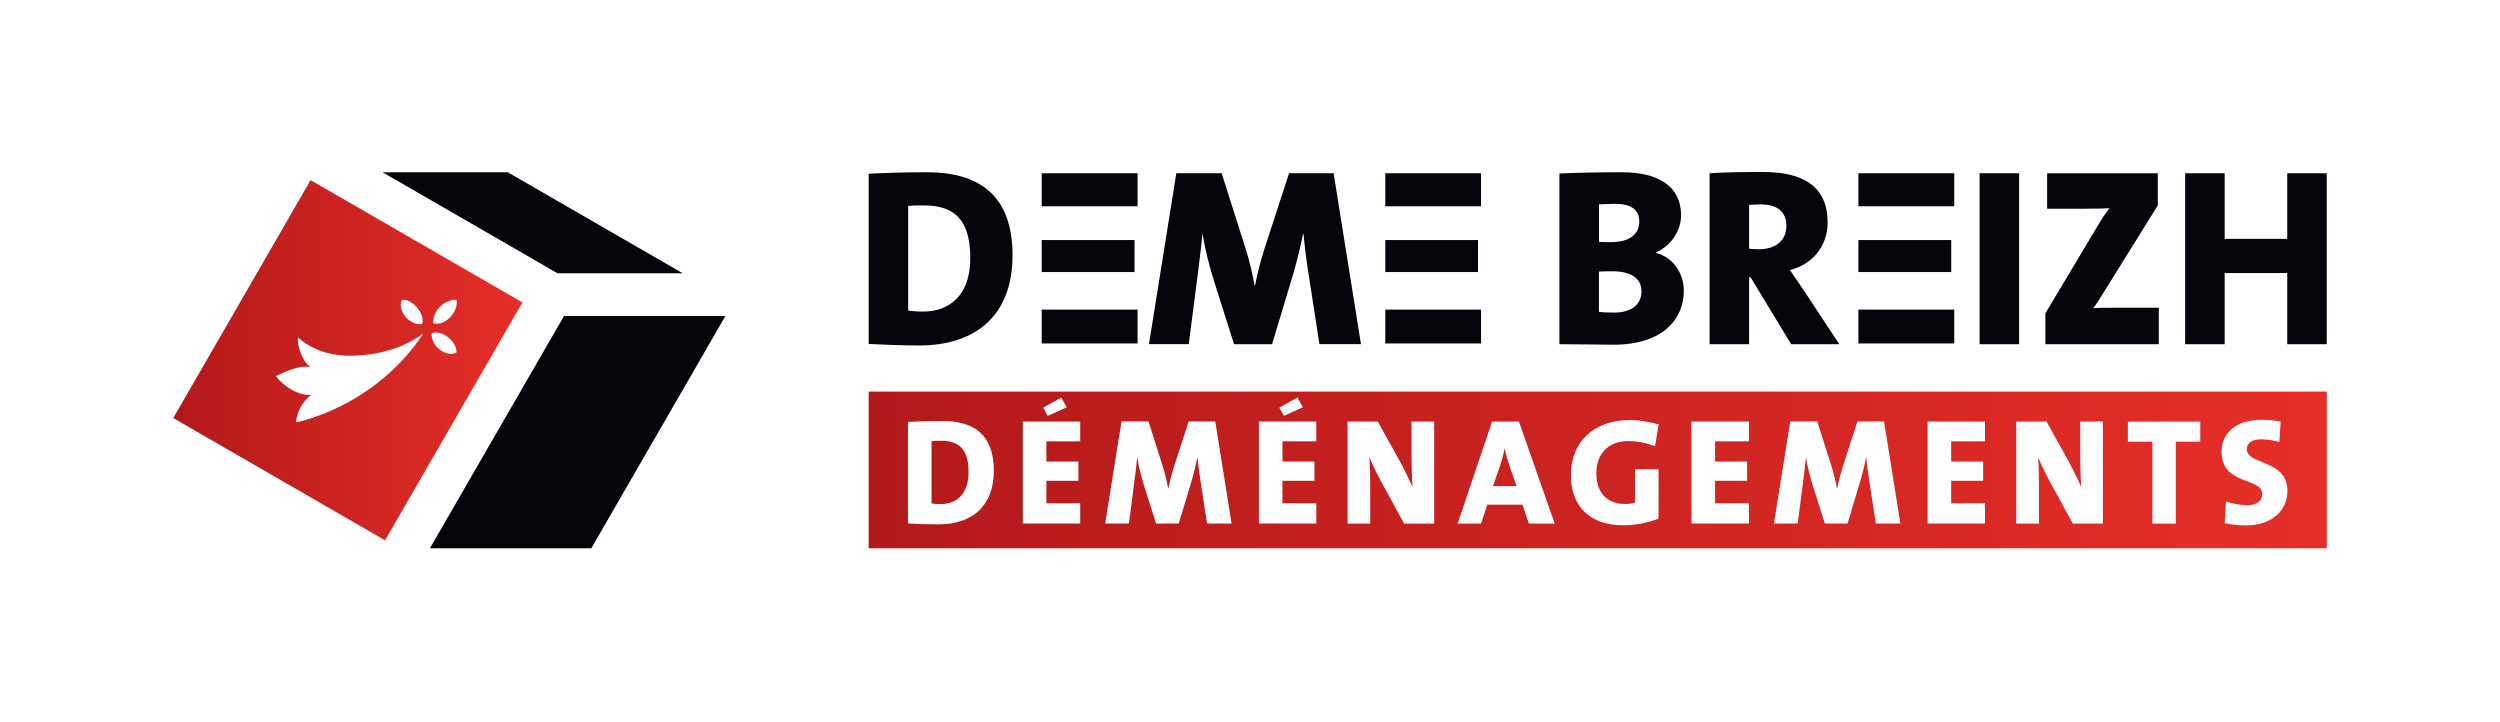 <?xml version="1.0" encoding="UTF-8"?>
<svg id="Calque_2" xmlns="http://www.w3.org/2000/svg" xmlns:xlink="http://www.w3.org/1999/xlink" viewBox="0 0 396.7 114.49">
  <defs>
    <linearGradient id="Dégradé_sans_nom_217" data-name="Dégradé sans nom 217" x1="137.84" y1="74.57" x2="369.21" y2="74.57" gradientUnits="userSpaceOnUse">
      <stop offset="0" stop-color="#b3191a"/>
      <stop offset="1" stop-color="#e62e28"/>
    </linearGradient>
    <linearGradient id="Dégradé_sans_nom_217-2" data-name="Dégradé sans nom 217" x1="27.49" y1="57.17" x2="82.9" y2="57.17" gradientTransform="translate(77.1 -19.22) rotate(60)" xlink:href="#Dégradé_sans_nom_217"/>
  </defs>
  <g id="Calque_1-2" data-name="Calque_1">
    <rect width="396.7" height="114.49" style="fill: #fff;"/>
    <g>
      <rect x="137.84" y="62.14" width="231.37" height="24.86" style="fill: url(#Dégradé_sans_nom_217);"/>
      <g>
        <rect x="33.4" y="37.76" width="43.59" height="38.81" transform="translate(-21.91 76.38) rotate(-60)" style="fill: url(#Dégradé_sans_nom_217-2);"/>
        <polygon points="60.69 27.33 80.56 27.33 108.33 43.36 88.46 43.36 60.69 27.33" style="fill: #06050b; fill-rule: evenodd;"/>
        <polygon points="89.5 50.14 115.11 50.14 93.83 87 68.22 87 89.5 50.14" style="fill: #06050b; fill-rule: evenodd;"/>
      </g>
      <g id="gFwXFm">
        <g>
          <path d="M72.27,47.57c-.53-.07-1.42.32-1.86.62-1,.68-1.77,1.87-1.65,3.12,1.88.48,3.99-1.81,3.69-3.69-.06-.02-.12-.03-.18-.05Z" style="fill: #fff;"/>
          <path d="M64.09,47.57h-.33c-.78,1.85,1.32,4.14,3.23,3.85.47-1.61-1.37-3.75-2.9-3.85Z" style="fill: #fff;"/>
          <path d="M69.34,52.76c-.14,0-.82,0-.86.15-.08,1.9,2.1,3.84,3.96,3.05.08-1.51-1.67-3.1-3.1-3.2Z" style="fill: #fff;"/>
          <path d="M67.18,52.92c-2.39,1.76-5.25,2.82-8.19,3.26-4.23.64-8.36.29-11.68-2.61-.25,1.05.56,3.07,1.19,3.93.21.29.47.55.75.78-1.67-.41-3.96.68-5.48,1.4,1.19,1.57,3.58,3.17,5.61,2.97-1.31.96-2.31,2.74-2.41,4.37,1.07-.22,2.17-.56,3.21-.93,6.88-2.43,13-7.07,17-13.18Z" style="fill: #fff;"/>
        </g>
      </g>
      <g>
        <path d="M145.88,54.82c-2.85,0-5.55-.12-8.04-.24v-27.01c2.13-.12,5.59-.24,9.24-.24,8.16,0,13.59,3.54,13.59,13.18s-5.95,14.31-14.79,14.31ZM146.68,32.6c-1.05,0-1.89,0-2.57.08v16.6c.52.08,1.37.16,2.33.16,4.3,0,7.52-2.65,7.52-8.44,0-5.1-1.65-8.4-7.27-8.4Z" style="fill: #06050b;"/>
        <path d="M165.3,49.13v5.37h15.21v-5.37h-15.21ZM180.03,43.17v-5.08h-14.73v5.08h14.73ZM165.3,27.49v5.24h15.21v-5.24h-15.21Z" style="fill: #06050b;"/>
        <path d="M209.37,54.62l-1.73-11.17c-.36-2.21-.6-4.22-.8-6.31h-.08c-.4,2.01-.89,4.06-1.57,6.39l-3.34,11.09h-6.03l-3.21-10.13c-.72-2.33-1.41-4.94-1.77-7.36h-.04c-.24,2.53-.52,4.62-.8,6.87l-1.37,10.61h-6.31l4.34-27.13h7.19l3.78,11.9c.6,1.89,1.05,3.78,1.45,5.91h.08c.4-2.17.88-3.86,1.53-5.95l3.86-11.86h7.07l4.34,27.13h-6.59Z" style="fill: #06050b;"/>
        <path d="M219.82,49.13v5.37h15.19v-5.37h-15.19ZM234.53,43.17v-5.08h-14.71v5.08h14.71ZM219.82,27.49v5.24h15.19v-5.24h-15.19Z" style="fill: #06050b;"/>
        <path d="M256.01,54.7c-1.61,0-4.62-.08-8.56-.08v-27.09c2.49-.12,6.55-.2,9.89-.2,5.91,0,9.41,2.29,9.41,6.83,0,2.53-1.61,4.82-3.94,5.87v.12c2.77.72,4.38,3.3,4.38,5.99,0,4.34-3.17,8.56-11.17,8.56ZM256.34,32.35c-.97,0-1.85.04-2.61.08v5.95c.52.04,1.13.04,1.85.04,3.05,0,4.54-1.25,4.54-3.3,0-1.73-1.17-2.77-3.78-2.77ZM255.81,43.05c-.32,0-1.61,0-2.09.04v6.39c.52.08,1.45.12,2.41.12,2.77,0,4.34-1.29,4.34-3.38s-1.73-3.18-4.66-3.18Z" style="fill: #06050b;"/>
        <path d="M284.22,54.62l-6.43-10.61h-.24v10.61h-6.27v-27.13c2.29-.16,5.22-.2,8.48-.2,6.39,0,10.25,2.29,10.25,8.04,0,3.66-2.37,6.63-5.99,7.52.72,1.04,1.41,2.05,2.09,3.05l5.75,8.72h-7.64ZM279.28,32.44c-.64,0-1.37.04-1.73.08v6.95c.32.04.97.08,1.57.08,2.65,0,4.34-1.41,4.34-3.7,0-2.13-1.25-3.42-4.18-3.42Z" style="fill: #06050b;"/>
        <path d="M294.89,27.49v5.24h15.21v-5.24h-15.21ZM294.89,49.13v5.37h15.21v-5.37h-15.21ZM309.62,43.17v-5.08h-14.73v5.08h14.73Z" style="fill: #06050b;"/>
        <path d="M314.12,54.62v-27.13h6.27v27.13h-6.27Z" style="fill: #06050b;"/>
        <path d="M324.56,54.62v-4.9l8.72-14.59c.44-.72.92-1.41,1.45-2.09-.72.04-1.65.08-4.26.08h-5.63v-5.63h17.56v5.1l-9.2,14.79c-.32.52-.64.97-1.04,1.53.52-.08,2.05-.08,5.26-.08h5.14v5.79h-18.01Z" style="fill: #06050b;"/>
        <path d="M362.94,54.62v-11.29h-9.93v11.29h-6.27v-27.13h6.27v10.41h9.93v-10.41h6.27v27.13h-6.27Z" style="fill: #06050b;"/>
      </g>
      <g>
        <path d="M148.87,83.21c-1.7,0-3.31-.07-4.8-.14v-16.12c1.27-.07,3.33-.14,5.52-.14,4.87,0,8.11,2.11,8.11,7.86s-3.55,8.54-8.83,8.54ZM149.35,69.94c-.62,0-1.13,0-1.53.05v9.9c.31.05.82.1,1.39.1,2.57,0,4.48-1.58,4.48-5.04,0-3.04-.98-5.01-4.34-5.01Z" style="fill: #fff;"/>
        <path d="M162.3,83.08v-16.19h9.11v3.14h-5.37v3.21h5.08v3.05h-5.08v3.57h5.37v3.21h-9.11ZM166.25,65.99l-.72-1.3,2.87-1.61.87,1.55-3.02,1.36Z" style="fill: #fff;"/>
        <path d="M191.54,83.08l-1.03-6.67c-.22-1.32-.36-2.52-.48-3.77h-.05c-.24,1.2-.53,2.42-.94,3.81l-1.99,6.62h-3.6l-1.92-6.04c-.43-1.39-.84-2.95-1.06-4.39h-.03c-.14,1.51-.31,2.76-.48,4.1l-.82,6.33h-3.77l2.59-16.19h4.29l2.25,7.1c.36,1.13.62,2.25.86,3.52h.05c.24-1.29.53-2.3.91-3.55l2.3-7.07h4.22l2.59,16.19h-3.93Z" style="fill: #fff;"/>
        <path d="M199.76,83.08v-16.19h9.11v3.14h-5.37v3.21h5.08v3.05h-5.08v3.57h5.37v3.21h-9.11ZM203.72,65.99l-.72-1.3,2.87-1.61.87,1.55-3.02,1.36Z" style="fill: #fff;"/>
        <path d="M222.8,83.08l-3.81-6.98c-.67-1.25-1.25-2.49-1.68-3.55.07,1.2.12,2.83.12,4.37v6.16h-3.6v-16.19h4.8l3.55,6.4c.72,1.32,1.39,2.73,1.97,3.98-.12-1.39-.17-3.53-.17-5.06v-5.32h3.6v16.19h-4.77Z" style="fill: #fff;"/>
        <path d="M242.6,83.08l-1.01-3h-5.59l-.98,3h-3.72l5.47-16.19h4.25l5.68,16.19h-4.1ZM239.53,73.9c-.31-.91-.58-1.73-.74-2.69h-.05c-.17.89-.43,1.89-.77,2.88l-1.06,3.05h3.74l-1.13-3.24Z" style="fill: #fff;"/>
        <path d="M262.64,70.81c-1.27-.5-2.73-.82-4.29-.82-3.07,0-5.04,1.94-5.04,5.11,0,3,1.58,4.87,4.6,4.87.58,0,1.1-.07,1.53-.22v-5.3h3.74v7.84c-1.58.65-3.6,1.06-5.68,1.06-5.25,0-8.23-3.05-8.23-7.96,0-5.16,3.53-8.73,9.28-8.73,1.63,0,3.29.29,4.65.69l-.58,3.45Z" style="fill: #fff;"/>
        <path d="M268.41,83.08v-16.19h9.11v3.14h-5.37v3.21h5.08v3.05h-5.08v3.57h5.37v3.21h-9.11Z" style="fill: #fff;"/>
        <path d="M297.66,83.08l-1.03-6.67c-.22-1.32-.36-2.52-.48-3.77h-.05c-.24,1.2-.53,2.42-.94,3.81l-1.99,6.62h-3.6l-1.92-6.04c-.43-1.39-.84-2.95-1.06-4.39h-.03c-.14,1.51-.31,2.76-.48,4.1l-.82,6.33h-3.77l2.59-16.19h4.29l2.25,7.1c.36,1.13.62,2.25.86,3.52h.05c.24-1.29.53-2.3.91-3.55l2.3-7.07h4.22l2.59,16.19h-3.93Z" style="fill: #fff;"/>
        <path d="M305.87,83.08v-16.19h9.11v3.14h-5.37v3.21h5.08v3.05h-5.08v3.57h5.37v3.21h-9.11Z" style="fill: #fff;"/>
        <path d="M328.91,83.08l-3.81-6.98c-.67-1.25-1.25-2.49-1.68-3.55.07,1.2.12,2.83.12,4.37v6.16h-3.6v-16.19h4.8l3.55,6.4c.72,1.32,1.39,2.73,1.97,3.98-.12-1.39-.17-3.53-.17-5.06v-5.32h3.6v16.19h-4.77Z" style="fill: #fff;"/>
        <path d="M345.26,70.09v13h-3.72v-13h-3.89v-3.19h11.49v3.19h-3.88Z" style="fill: #fff;"/>
        <path d="M356.33,83.37c-1.13,0-2.28-.12-3.31-.36l.19-3.45c.91.34,2.23.6,3.41.6,1.37,0,2.35-.58,2.35-1.73,0-2.76-6.45-1.34-6.45-6.76,0-3.04,2.37-5.06,6.43-5.06.86,0,1.94.1,2.95.29l-.22,3.24c-.91-.26-1.92-.43-2.88-.43-1.56,0-2.28.67-2.28,1.58,0,2.52,6.45,1.56,6.45,6.62,0,3.14-2.52,5.47-6.64,5.47Z" style="fill: #fff;"/>
      </g>
    </g>
  </g>
</svg>